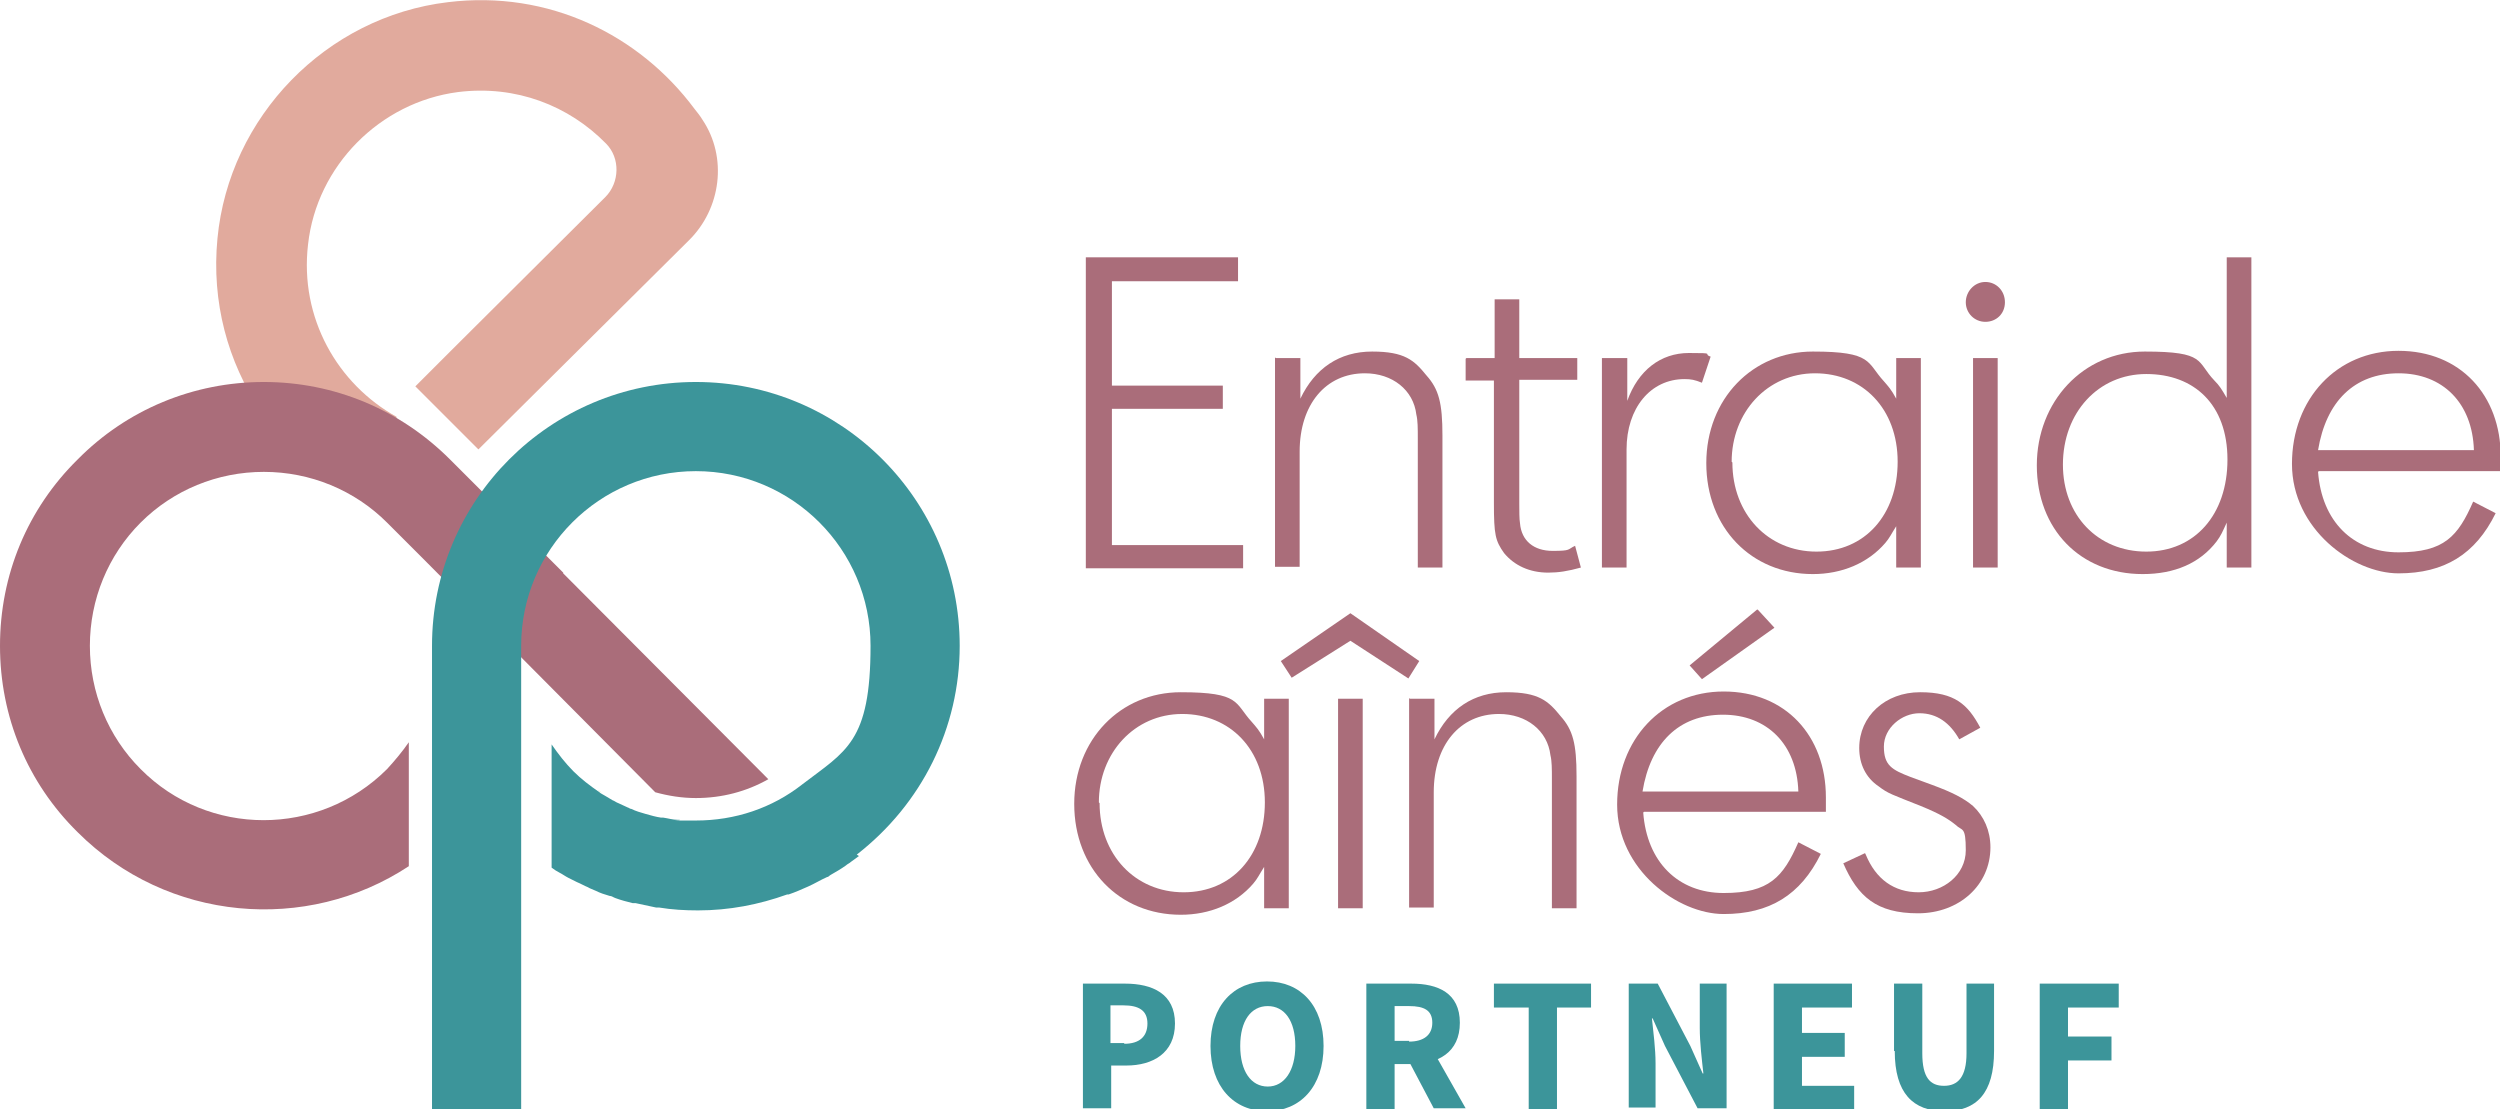 <?xml version="1.0" encoding="UTF-8"?>
<svg xmlns="http://www.w3.org/2000/svg" id="Calque_1" data-name="Calque 1" version="1.1" viewBox="0 0 344.9 153">
  <defs>
    <style>
      .cls-1 {
        fill: #f9b233;
      }

      .cls-1, .cls-2, .cls-3, .cls-4, .cls-5 {
        stroke-width: 0px;
      }

      .cls-2 {
        fill: #aa6d7a;
      }

      .cls-3 {
        fill: #95c11f;
      }

      .cls-4 {
        fill: #3c959a;
      }

      .cls-5 {
        fill: #e1aa9d;
      }
    </style>
  </defs>
  <g>
    <g>
      <path class="cls-4" d="M149.3,135.7h5.9c3.8,0,6.9,1.4,6.9,5.5s-3.1,5.8-6.7,5.8h-2.1v5.9h-3.9v-17.2ZM155.1,144c2.1,0,3.2-1,3.2-2.8s-1.2-2.5-3.3-2.5h-1.8v5.2h1.9Z"></path>
      <path class="cls-4" d="M167,144.3c0-5.6,3.2-8.9,7.8-8.9s7.8,3.3,7.8,8.9-3.2,9-7.8,9-7.8-3.4-7.8-9ZM178.7,144.3c0-3.5-1.5-5.5-3.8-5.5s-3.8,2-3.8,5.5,1.5,5.6,3.8,5.6,3.8-2.2,3.8-5.6Z"></path>
      <path class="cls-4" d="M188.5,135.7h6.2c3.7,0,6.7,1.3,6.7,5.4s-3,5.7-6.7,5.7h-2.3v6.2h-3.9v-17.2ZM194.4,143.7c2,0,3.2-.9,3.2-2.6s-1.1-2.3-3.2-2.3h-2v4.8h2ZM194,145.7l2.7-2.5,5.5,9.7h-4.4l-3.8-7.2Z"></path>
      <path class="cls-4" d="M210.8,139h-4.7v-3.3h13.4v3.3h-4.7v14h-3.9v-14Z"></path>
      <path class="cls-4" d="M224.7,135.7h4l4.5,8.6,1.7,3.8h.1c-.2-1.8-.5-4.2-.5-6.3v-6.1h3.7v17.2h-4l-4.5-8.6-1.7-3.8h-.1c.2,1.9.5,4.2.5,6.2v6.1h-3.7v-17.2Z"></path>
      <path class="cls-4" d="M244.7,135.7h10.8v3.3h-6.9v3.5h5.9v3.3h-5.9v4h7.2v3.3h-11.1v-17.2Z"></path>
      <path class="cls-4" d="M261.3,145v-9.3h3.9v9.6c0,3.4,1.1,4.5,3,4.5s3.1-1.2,3.1-4.5v-9.6h3.8v9.3c0,5.8-2.4,8.3-6.8,8.3s-6.9-2.5-6.9-8.3Z"></path>
      <path class="cls-4" d="M281.4,135.7h10.9v3.3h-7v4h6v3.3h-6v6.7h-3.9v-17.2Z"></path>
    </g>
    <g>
      <path class="cls-5" d="M54.7,57.5c-8.1-4.5-13.4-13.6-12.2-23.8,1.2-10.8,9.9-19.6,20.7-21,8-1,15.3,1.9,20.4,7.1,2,2,1.9,5.4-.1,7.4l-21.2,21.1-5,5,8.7,8.7,29-28.8c4.5-4.4,5.4-11.5,1.9-16.7-.3-.5-.7-1-1.1-1.5C88.2,4.8,75.7-1.4,61.8.3c-16.8,2-30.2,15.8-31.8,32.6-1.7,17.6,9.2,32.9,24.7,38.1v-13.6Z"></path>
      <path class="cls-2" d="M77.7,79l-13.5-13.5-2.1-2.1c-6.9-6.9-16-10.7-25.7-10.7s-18.9,3.8-25.7,10.7C3.8,70.2,0,79.3,0,89.1s3.8,18.9,10.7,25.7c12.4,12.4,31.6,14,45.7,4.7v-17.1c-.9,1.3-1.9,2.5-3,3.7-9.4,9.4-24.7,9.4-34,0-4.5-4.5-7-10.6-7-17s2.5-12.5,7-17c4.5-4.5,10.6-7,17-7s12.5,2.5,17,7l4.9,4.9,16.8,16.9,15.3,15.4c1.8.5,3.7.8,5.6.8,3.6,0,7-.9,10-2.6l-28.3-28.4Z"></path>
      <path class="cls-1" d="M83.4,109.6c.3.2.7.4,1,.6-.3-.2-.7-.4-1-.6Z"></path>
      <path class="cls-3" d="M82.5,109h0c.3.2.6.4.8.5-.3-.2-.6-.3-.8-.5Z"></path>
      <path class="cls-3" d="M84.4,110.1c.3.1.5.3.8.4-.3-.1-.5-.3-.8-.4Z"></path>
      <path class="cls-4" d="M118.2,117.9c9-7,14.2-17.5,14.2-28.8,0-20.1-16.3-36.4-36.4-36.4s-36.4,16.3-36.4,36.4v64.1h12.3v-64.1c0-13.3,10.8-24.1,24.1-24.1s24.1,10.8,24.1,24.1-3.4,14.5-9.4,19.1c-4.2,3.3-9.3,5-14.7,5s-1.5,0-2.3-.1c0,0-.1,0-.2,0-.7,0-1.3-.2-2-.3-.1,0-.2,0-.3,0-.7-.1-1.4-.3-2.1-.5,0,0,0,0,0,0-.7-.2-1.4-.4-2-.7-.2,0-.4-.2-.5-.2-.4-.2-.9-.4-1.3-.6-.3-.1-.5-.3-.8-.4-.3-.2-.7-.4-1-.6-.3-.2-.6-.3-.8-.5-1.3-.9-2.5-1.8-3.6-2.9-1.1-1.1-2.1-2.4-3-3.7v17h0c.4.3.7.5,1.1.7.4.2.8.5,1.2.7.4.2.8.4,1.2.6.5.2,1,.5,1.5.7.3.2.7.3,1.1.5.6.3,1.2.5,1.9.7.3,0,.5.2.8.3.8.3,1.6.5,2.4.7.1,0,.2,0,.4,0,.9.2,1.9.4,2.8.6.1,0,.3,0,.4,0,1.8.3,3.6.4,5.4.4,4.3,0,8.4-.8,12.3-2.2,0,0,.2,0,.2,0,.9-.3,1.8-.7,2.7-1.1,0,0,0,0,0,0,.9-.4,1.7-.9,2.6-1.3.2,0,.3-.2.5-.3.7-.4,1.4-.8,2.1-1.3.2-.2.5-.3.7-.5.4-.3.7-.5,1.1-.8Z"></path>
    </g>
  </g>
  <g>
    <path class="cls-2" d="M149.8,35.5h21v3.3h-17.4v14.4h15.3v3.2h-15.3v18.8h18.1v3.2h-21.7v-42.8Z"></path>
    <path class="cls-2" d="M176,49.4h3.4v5.6c2-4.2,5.4-6.5,9.9-6.5s5.8,1.2,7.5,3.3c1.7,1.9,2.2,3.8,2.2,8.3v18.2h-3.4v-17.8c0-1.4,0-2.5-.2-3.3-.4-3.4-3.3-5.7-7.1-5.7-5.4,0-9,4.3-9,10.8v15.9h-3.4v-28.9Z"></path>
    <path class="cls-2" d="M202.3,49.4h3.9v-8.1h3.4v8.1h8v3h-8v17.1c0,1,0,2.1.1,2.7.2,2.4,1.9,3.8,4.5,3.8s2-.2,3.1-.7l.8,3c-1.8.5-3.1.7-4.5.7-2.6,0-4.7-1-6.1-2.7-1.2-1.7-1.4-2.5-1.4-6.9v-16.9h-3.9v-3Z"></path>
    <path class="cls-2" d="M221.1,49.4h3.4v5.9c1.5-4.2,4.6-6.6,8.5-6.6s1.8.1,3,.5l-1.2,3.6c-1-.4-1.5-.5-2.4-.5-4.7,0-8,4-8,9.7v16.3h-3.4v-28.9Z"></path>
    <path class="cls-2" d="M261.6,49.4h3.4v28.9h-3.4v-5.7c-.7,1.1-.9,1.6-1.5,2.3-2.4,2.8-6,4.3-10,4.3-8.5,0-14.7-6.4-14.7-15.3s6.4-15.4,14.7-15.4,7.4,1.5,9.8,4.1c.6.7,1,1.1,1.7,2.4v-5.6ZM239,63.8c0,7.1,4.9,12.3,11.6,12.3s11.2-5.1,11.2-12.4-4.8-12.2-11.4-12.2-11.5,5.4-11.5,12.2Z"></path>
    <path class="cls-2" d="M273.9,38.9c1.5,0,2.7,1.2,2.7,2.8s-1.2,2.7-2.7,2.7-2.7-1.2-2.7-2.7,1.2-2.8,2.7-2.8ZM272.2,49.4h3.4v28.9h-3.4v-28.9Z"></path>
    <path class="cls-2" d="M307.2,35.5h3.4v42.8h-3.4v-6.2c-.6,1.3-.8,1.8-1.4,2.6-2.3,3-5.8,4.5-10.2,4.5-8.6,0-14.6-6.2-14.6-15s6.4-15.7,14.9-15.7,7.1,1.4,9.6,4c.7.7,1,1.2,1.7,2.4v-19.4ZM284.6,64.1c0,7,4.8,12,11.5,12s11.2-5.1,11.2-12.7-4.6-11.8-11.2-11.8-11.5,5.3-11.5,12.5Z"></path>
    <path class="cls-2" d="M319.8,65.1c.5,6.8,4.8,11.1,11.1,11.1s8.2-2.2,10.3-7l3.1,1.6c-2.8,5.7-7.1,8.3-13.4,8.3s-14.7-6.1-14.7-15.1,6.2-15.6,14.7-15.6,14.1,6.1,14.1,14.6,0,1.1,0,2h-25.1ZM319.8,62.1h21.5c-.2-6.5-4.3-10.6-10.4-10.6s-10,3.9-11.1,10.6Z"></path>
    <path class="cls-2" d="M174.4,96.4h3.4v28.9h-3.4v-5.7c-.7,1.1-.9,1.6-1.5,2.3-2.4,2.8-6,4.3-10,4.3-8.5,0-14.7-6.4-14.7-15.3s6.4-15.4,14.7-15.4,7.4,1.5,9.8,4.1c.6.7,1,1.1,1.7,2.4v-5.6ZM151.7,110.8c0,7.1,4.9,12.3,11.6,12.3s11.2-5.1,11.2-12.4-4.8-12.2-11.4-12.2-11.5,5.4-11.5,12.2Z"></path>
    <path class="cls-2" d="M186.3,84.6l9.5,6.6-1.5,2.4-8-5.2-8.1,5.1-1.5-2.3,9.6-6.6ZM184.6,96.4h3.4v28.9h-3.4v-28.9Z"></path>
    <path class="cls-2" d="M194.5,96.4h3.4v5.6c2-4.2,5.4-6.5,9.9-6.5s5.8,1.2,7.5,3.3c1.7,1.9,2.2,3.8,2.2,8.3v18.2h-3.4v-17.8c0-1.4,0-2.5-.2-3.3-.4-3.4-3.3-5.7-7.1-5.7-5.4,0-9,4.3-9,10.8v15.9h-3.4v-28.9Z"></path>
    <path class="cls-2" d="M226.7,112.1c.5,6.8,4.8,11.1,11.1,11.1s8.2-2.2,10.3-7l3.1,1.6c-2.8,5.7-7.1,8.3-13.4,8.3s-14.7-6.1-14.7-15.1,6.2-15.6,14.7-15.6,14.1,6.1,14.1,14.6,0,1.1,0,2h-25.1ZM226.6,109.2h21.5c-.2-6.5-4.3-10.6-10.4-10.6s-10,3.9-11.1,10.6ZM242.5,84.1l2.3,2.5-10,7.1-1.7-1.9,9.3-7.7Z"></path>
    <path class="cls-2" d="M257.4,117.9c1.4,3.4,3.9,5.2,7.3,5.2s6.5-2.4,6.5-5.8-.5-2.6-1.4-3.5c-1-.8-2.1-1.5-4.8-2.6-4-1.6-4.5-1.7-5.8-2.7-1.8-1.2-2.7-3.1-2.7-5.3,0-4.4,3.6-7.7,8.4-7.7s6.6,1.7,8.3,4.9l-2.9,1.6c-1.3-2.3-3.1-3.6-5.5-3.6s-4.9,2-4.9,4.6,1.1,3.2,3.7,4.2l3,1.1c2.7,1,4.3,1.8,5.6,2.9,1.5,1.4,2.4,3.4,2.4,5.7,0,5.2-4.3,9.1-10,9.1s-8.3-2.3-10.3-6.9l3-1.4Z"></path>
  </g>
</svg>
